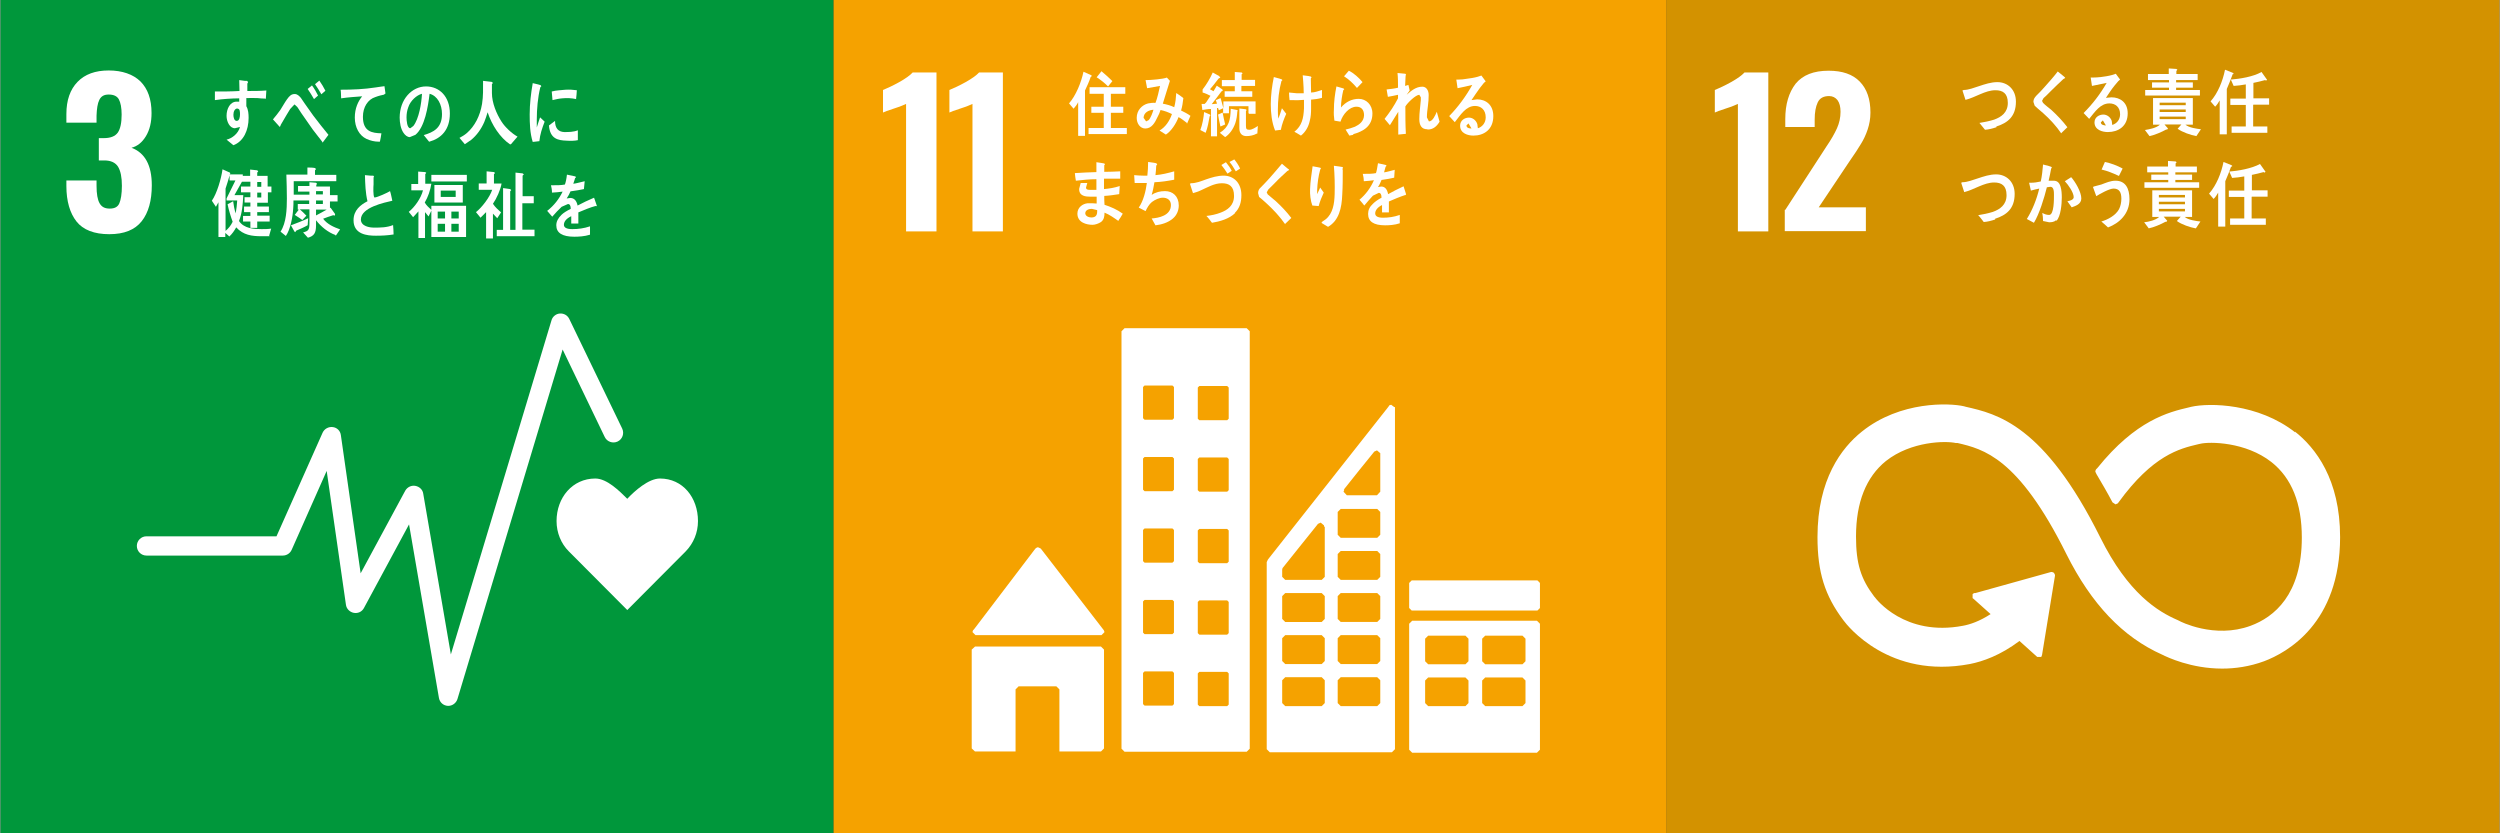 <?xml version="1.0" encoding="UTF-8"?>
<svg id="_レイヤー_2" data-name="レイヤー 2" xmlns="http://www.w3.org/2000/svg" width="34.78mm" height="11.59mm" viewBox="0 0 98.6 32.87">
  <rect x="0" y="0" width="98.6" height="32.87" fill="#333333" stroke="none"/>
  <g id="_レイヤー_1-2" data-name="レイヤー 1">
    <g>
      <rect width="32.87" height="32.87" fill="#00973b" stroke-width="0"/>
      <path d="m3,8.74c-.26-.33-.4-.8-.4-1.4v-.22h1.19v.21c0,.32.04.55.12.69s.2.21.4.21.32-.07.38-.21c.06-.14.1-.37.1-.69,0-.34-.05-.58-.15-.75-.1-.16-.28-.25-.54-.25-.02,0-.09,0-.22,0v-.88h.19c.27,0,.45-.07.56-.22.1-.15.15-.38.15-.71,0-.27-.04-.47-.11-.6s-.21-.19-.4-.19-.3.07-.37.21c-.07.14-.1.35-.11.62v.28h-1.19v-.34c0-.55.15-.97.44-1.27.29-.3.7-.45,1.23-.45s.96.15,1.25.43c.29.29.44.7.44,1.25,0,.36-.07.66-.22.91-.15.25-.34.4-.57.46.53.2.8.69.8,1.48,0,.6-.13,1.08-.4,1.42-.27.34-.69.51-1.28.51s-1.03-.17-1.29-.5" fill="#fff" stroke-width="0"/>
      <path d="m27.52,20.56c0-.93-.6-1.68-1.5-1.68-.45,0-1,.49-1.29.8-.3-.3-.8-.8-1.26-.8-.9,0-1.53.75-1.53,1.68,0,.46.18.89.48,1.19l2.31,2.32,2.31-2.32h0c.3-.31.48-.73.48-1.19" fill="#fff" stroke-width="0"/>
      <path d="m17.67,27.85h-.02c-.18-.01-.32-.14-.35-.31l-1.18-6.85-1.78,3.3c-.08.15-.24.22-.4.19-.16-.03-.29-.16-.31-.32l-.76-5.28-1.38,3.11c-.06.14-.2.23-.35.23h-5.38c-.21,0-.38-.17-.38-.38s.17-.38.38-.38h5.13l1.82-4.09c.07-.15.23-.24.4-.22s.3.15.32.32l.78,5.45,1.76-3.26c.08-.14.24-.22.4-.19.16.03.29.15.31.31l1.09,6.34,3.97-13.18c.04-.15.18-.26.33-.27.16-.01.3.07.37.21l2.09,4.33c.09.19.01.42-.18.51-.19.09-.42.01-.51-.18l-1.66-3.45-4.15,13.79c-.05.16-.2.27-.36.27" fill="#fff" stroke-width="0"/>
      <path d="m21.26,5.57l-.26.03c-.11-.35-.12-.73-.12-1.09,0-.41.05-.83.12-1.23l.21.05.1.03.03.04-.04.04c-.1.4-.14.86-.14,1.28,0,.1,0,.21,0,.31.04-.13.08-.26.13-.4l.18.17c-.1.26-.18.49-.21.78m1.52-.05c-.13.03-.3.03-.44.02-.34-.01-.66-.07-.7-.6l.24-.18c0,.3.14.43.36.44.18,0,.37,0,.54-.07,0,.12,0,.25,0,.38m-.06-1.61c-.19-.04-.37-.05-.56-.03-.13.01-.26.04-.38.07-.01-.1-.02-.23-.03-.34.18-.05.36-.05.54-.07.15-.01.3,0,.45.02,0,.11-.02.23-.03.35" fill="#fff" stroke-width="0"/>
      <path d="m10.44,3.89c-.1,0-.2-.01-.3-.02-.15,0-.29-.01-.44,0,0,.11,0,.21,0,.32.08.14.09.31.09.46,0,.49-.2.93-.6,1.08l-.27-.22c.22-.05.46-.24.53-.5l-.2.05c-.21,0-.33-.27-.33-.49,0-.28.14-.56.4-.56h.1s0-.13,0-.13c-.17,0-.33.01-.49.02-.16.01-.32.03-.47.05,0-.11,0-.23,0-.34.32,0,.65,0,.97-.02,0-.15-.01-.29-.01-.43l.22.03h.09s.04.05.04.05l-.03.06c0,.09,0,.19,0,.29.25,0,.5,0,.75-.02l-.02.33Zm-1.09.39c-.11,0-.16.13-.16.25,0,.1.03.24.13.24.11,0,.13-.16.13-.26,0-.08,0-.22-.09-.22" fill="#fff" stroke-width="0"/>
      <path d="m12.72,5.63c-.12-.17-.27-.34-.4-.52-.15-.22-.31-.45-.46-.66l-.15-.23-.11-.1-.17.18-.14.23c-.08.14-.16.27-.24.41v.02l-.03.05-.27-.3c.1-.12.2-.24.29-.37.09-.14.17-.29.27-.43.09-.12.16-.2.3-.2.1,0,.17.07.24.15l.15.22c.11.16.23.33.34.48.18.24.41.53.6.76l-.24.32Zm-.35-1.72c-.08-.14-.16-.27-.25-.4l.17-.14c.09.12.17.26.24.4l-.16.14Zm.29-.19c-.08-.14-.16-.27-.25-.4l.17-.14c.09.13.17.26.24.4l-.16.14Z" fill="#fff" stroke-width="0"/>
      <path d="m15.15,3.73c-.1.02-.23.05-.36.1-.29.09-.49.39-.49.78,0,.59.37.64.73.65-.02.11-.03.22-.06.33h-.05c-.16,0-.33-.04-.48-.11-.28-.13-.46-.45-.46-.84,0-.37.13-.64.29-.84-.27.02-.57.04-.83.08-.01-.15,0-.23-.02-.34.47,0,.93-.02,1.38-.09.11-.02.29-.04.35-.05l.04.29-.05.03Z" fill="#fff" stroke-width="0"/>
      <path d="m16.91,5.59l-.21-.26c.37-.11.72-.27.72-.83,0-.38-.18-.72-.49-.8-.06.51-.19,1.32-.56,1.62l-.22.09c-.1,0-.19-.08-.25-.17-.11-.16-.15-.4-.15-.6,0-.72.48-1.23,1.04-1.23.52,0,.94.39.94,1.07,0,.64-.34.98-.81,1.11m-.83-1.36c-.05.13-.07.27-.07.4,0,.12.02.43.15.43l.12-.09c.22-.28.32-.89.34-1.27-.21.05-.46.28-.54.53" fill="#fff" stroke-width="0"/>
      <path d="m20.11,5.7c-.4-.27-.72-.76-.89-1.27-.04.13-.08.26-.13.38-.12.28-.3.53-.52.71l-.25.17-.21-.25c.09-.05.2-.11.29-.19.31-.27.52-.67.6-1.15.05-.3.04-.61.04-.91l.34.04.05.04-.04.05c0,.12,0,.24,0,.35,0,.39.18.82.38,1.13.14.22.41.47.63.59l-.25.29Z" fill="#fff" stroke-width="0"/>
      <path d="m10.62,9.32c-.11,0-.22,0-.33,0-.36,0-.71-.04-.99-.35-.07.13-.16.26-.27.36l-.16-.14v.16h-.27v-1.37l-.1.18-.16-.24c.2-.29.37-.87.42-1.24l.29.13.02.03-.03.04h.52v.23l-.33.59h.35c-.02.34-.04.7-.17,1.02.2.3.59.32.89.32.13,0,.25,0,.38-.02l-.08.28Zm-1.7-1.39v-.1l.35-.71h-.23v-.2c-.05.17-.1.35-.16.52v1.67c.11-.09.21-.21.28-.36-.08-.22-.15-.45-.2-.69l.22-.12c.02.16.05.33.1.48.03-.17.05-.34.06-.51h-.42Zm1.63-.33v.4h-.42v.15h.46v.22h-.46v.14h.49v.23h-.49v.25h-.27v-.25h-.29v-.22h.29v-.15h-.25v-.22h.25v-.16h-.23v-.21h.23v-.19h-.37v-.23h.37v-.19h-.35v-.23h.34v-.25l.28.03.04.04-.04.05v.13h.41v.42h.15v.23h-.14Zm-.26-.42h-.16v.19h.16v-.19Zm0,.42h-.16v.19h.16v-.19Z" fill="#fff" stroke-width="0"/>
      <path d="m13.21,9.27c-.28-.1-.56-.32-.76-.58v.2c0,.31-.08.42-.32.49l-.19-.21c.19-.05.25-.09.25-.34v-.57h-.38c.09.08.18.16.26.25l-.16.17c-.1-.07-.2-.14-.3-.2l.16-.21h-.04v-.22h.45v-.14h-.62c0,.1,0,.21-.01.31-.02.34-.11.83-.29,1.09l-.21-.17c.23-.35.25-.89.25-1.31,0-.31-.01-.63-.02-.94h.83v-.28c.09,0,.21,0,.3.02l.04.04-.04.05v.18h.84v.25h-1.68c0,.18,0,.35,0,.53h.62v-.12h-.45v-.22h.45v-.15l.26.02.04.04-.03.05v.06h.54v.34h.3v.25h-.3v.26l.02-.02.18.25v.04s-.02.03-.02.03l-.05-.02c-.13.04-.27.09-.4.14.16.22.44.34.67.42l-.17.25Zm-1.08-.39c-.15.09-.3.15-.46.22l-.04.06-.03-.02-.14-.25c.23-.09.46-.17.68-.28l-.02.28Zm.59-1.34h-.27v.13h.27v-.13Zm0,.37h-.27v.14h.27v-.14Zm-.27.36v.23c.14-.07.28-.15.42-.23h-.42Z" fill="#fff" stroke-width="0"/>
      <path d="m14.81,9.3c-.34,0-.88-.05-.88-.61,0-.4.28-.61.55-.75-.08-.33-.09-.68-.1-1.03l.22.02h.11s.03.04.03.04l-.02.03v.27c-.01.11-.02.44.03.52h.02c.09,0,.51-.19.6-.25.04.12.06.25.09.38-.3.07-1.24.26-1.24.74,0,.27.35.32.51.32.27,0,.51,0,.76-.1.01.12.02.25.02.37-.24.04-.47.05-.71.05" fill="#fff" stroke-width="0"/>
      <path d="m17,9.35v-1.04l-.11.23-.14-.17v1.02h-.26v-1.05l-.21.23-.17-.21c.23-.19.48-.53.56-.85h-.46v-.25h.27v-.49l.28.02.04.03-.04.05v.38h.24c-.04.26-.13.52-.26.74.05.1.18.22.26.29v-.16h1.37v1.23h-1.37Zm0-2.45h1.4v.26h-1.4v-.26Zm.12.4h1.12v.69h-1.12v-.69Zm.42,1.05h-.29v.27h.29v-.27Zm0,.48h-.29v.31h.29v-.31Zm.42-1.31h-.59v.25h.59v-.25Zm.12.83h-.29v.27h.29v-.27Zm0,.48h-.29v.31h.29v-.31Z" fill="#fff" stroke-width="0"/>
      <path d="m19.43,8.04h0c.09.14.21.24.32.34l-.15.23-.17-.18v.98h-.27v-1.04l-.22.22-.18-.22c.23-.18.54-.58.64-.88h-.53v-.25h.31v-.48l.3.03.03.04-.04.04v.37h.3c-.04.25-.2.6-.34.8m.15,1.28v-.25h.25v-1.65l.28.04.04.04-.04.05v1.52h.21v-2.26l.28.03.05.04-.05.05v.81h.44v.28h-.45v1.04h.48v.26h-1.49Z" fill="#fff" stroke-width="0"/>
      <path d="m23.51,8.13h-.04c-.17.04-.51.18-.67.25v.44h-.28s0-.13,0-.13v-.16c-.19.09-.29.21-.29.34,0,.11.11.17.33.17.24,0,.46-.03.7-.11v.33c-.22.07-.46.08-.62.08-.47,0-.71-.15-.71-.45,0-.15.07-.28.2-.41.08-.08.21-.16.37-.24,0-.13-.04-.19-.11-.19l-.25.11-.19.19c-.09.1-.15.17-.18.2-.04-.05-.11-.13-.2-.23.27-.21.47-.47.61-.76-.13.02-.27.03-.42.04,0-.11-.02-.21-.04-.29.23,0,.41,0,.55-.03.03-.08.06-.21.08-.39l.33.07.03.03-.04.04s-.03.12-.07.22c.11-.01.27-.06.45-.1l-.03.31c-.13.03-.31.06-.53.09-.03.08-.09.19-.15.28l.14-.02c.15,0,.25.1.29.3.19-.1.41-.21.65-.31l.11.32-.03.03Z" fill="#fff" stroke-width="0"/>
      <rect x="32.87" width="32.87" height="32.87" fill="#f5a200" stroke-width="0"/>
      <path d="m35.73,4.1c-.06.03-.22.1-.5.19-.22.07-.35.12-.41.15v-.89c.17-.07.39-.17.64-.31.25-.14.43-.27.53-.38h.94v6.27h-1.2v-5.03Z" fill="#fff" stroke-width="0"/>
      <path d="m38.35,4.1c-.06.03-.22.1-.5.19-.22.07-.35.12-.41.15v-.89c.17-.07.39-.17.64-.31.25-.14.43-.27.53-.38h.94v6.27h-1.2v-5.03Z" fill="#fff" stroke-width="0"/>
      <polygon points="38.47 25.06 38.52 25.06 43.44 25.06 43.56 24.94 43.53 24.86 43.52 24.85 41.05 21.65 41.02 21.63 40.93 21.59 40.86 21.62 40.84 21.64 40.82 21.66 38.41 24.83 38.37 24.87 38.35 24.94 38.47 25.06" fill="#fff" stroke-width="0"/>
      <polygon points="43.42 25.51 38.45 25.51 38.32 25.63 38.32 29.53 38.45 29.65 40.05 29.65 40.05 27.2 40.17 27.08 41.66 27.08 41.78 27.2 41.78 29.65 43.42 29.65 43.54 29.53 43.54 25.63 43.42 25.51" fill="#fff" stroke-width="0"/>
      <path d="m60.62,24.49h-4.92l-.12.12v4.97l.12.12h4.92l.12-.12v-4.97l-.12-.12Zm-2.7,3.25l-.12.12h-1.47l-.12-.12v-.89l.12-.12h1.47l.12.12v.89Zm0-1.65l-.12.12h-1.47l-.12-.12v-.89l.12-.12h1.47l.12.12v.89Zm2.25,1.65l-.12.12h-1.47l-.12-.12v-.89l.12-.12h1.47l.12.12v.89Zm0-1.65l-.12.12h-1.47l-.12-.12v-.89l.12-.12h1.47l.12.12v.89Z" fill="#fff" stroke-width="0"/>
      <path d="m49.17,12.95h-4.82l-.12.12v16.47l.12.12h4.82l.12-.12V13.07l-.12-.12Zm-2.87,14.83l-.06.06h-1.1l-.06-.06v-1.23l.06-.06h1.1l.06.06v1.23Zm0-2.82l-.06.06h-1.1l-.06-.06v-1.23l.06-.06h1.1l.06.06v1.23Zm0-2.82l-.06.06h-1.1l-.06-.06v-1.23l.06-.06h1.1l.06.06v1.23Zm0-2.82l-.06.06h-1.1l-.06-.06v-1.23l.06-.06h1.1l.06.06v1.23Zm0-2.82l-.06.06h-1.1l-.06-.06v-1.23l.06-.06h1.1l.06.06v1.23Zm2.16,11.3l-.06.06h-1.1l-.06-.06v-1.23l.06-.06h1.1l.06.06v1.23Zm0-2.82l-.06.06h-1.1l-.06-.06v-1.23l.06-.06h1.1l.06.06v1.23Zm0-2.82l-.06.06h-1.1l-.06-.06v-1.23l.06-.06h1.1l.06.06v1.23Zm0-2.82l-.06.06h-1.1l-.06-.06v-1.23l.06-.06h1.1l.06.06v1.23Zm0-2.82l-.06.06h-1.1l-.06-.06v-1.23l.06-.06h1.1l.06.06v1.23Z" fill="#fff" stroke-width="0"/>
      <polygon points="60.74 23.99 60.64 24.09 55.68 24.09 55.58 23.99 55.58 23 55.68 22.9 60.64 22.9 60.74 23 60.74 23.99" fill="#fff" stroke-width="0"/>
      <path d="m54.99,16.06l-.12-.09-.07.02h0s-.04.06-.04.06l-4.74,6.01-.02.03-.04.09h0v7.38l.12.12h4.82l.12-.12v-13.5Zm-1.99,3.26l.03-.04c.33-.42.87-1.09,1.14-1.42l.03-.04.11-.05.13.11v1.52l-.13.14h0s0,0,0,0h-1.19s0,0,0,0l-.13-.14.03-.08Zm-.75,8.42l-.12.12h-1.44l-.12-.12v-.9l.12-.12h1.44l.12.12v.9Zm0-1.66l-.12.12h-1.44l-.12-.12v-.9l.12-.12h1.44l.12.12v.9Zm0-1.66l-.12.12h-1.44l-.12-.12v-.9l.12-.12h1.44l.12.12v.9Zm0-3.64v1.98l-.12.12h-1.44l-.12-.12v-.24h0s0-.05,0-.05h0s.01-.03.01-.03v-.02c.2-.26,1.03-1.28,1.37-1.71l.03-.04.11-.05.13.11v.05Zm2.19,6.96l-.12.12h-1.44l-.12-.12v-.9l.12-.12h1.44l.12.12v.9Zm0-1.66l-.12.12h-1.44l-.12-.12v-.9l.12-.12h1.44l.12.12v.9Zm0-1.66l-.12.12h-1.44l-.12-.12v-.9l.12-.12h1.44l.12.12v.9Zm0-1.66l-.12.12h-1.44l-.12-.12v-.9l.12-.12h1.44l.12.12v.9Zm0-1.66l-.12.12h-1.44l-.12-.12v-.9l.12-.12h1.44l.12.12v.9Z" fill="#fff" stroke-width="0"/>
      <path d="m43.01,3.05c-.06.18-.14.35-.22.52v1.79h-.27v-1.33c-.04.09-.11.18-.18.26l-.18-.21c.27-.31.48-.82.57-1.25l.31.14.02.03-.06.05Zm-.08,2.24v-.24h.6v-.6h-.49v-.24h.49v-.51h-.56v-.26h1.41v.26h-.57v.51h.49v.24h-.49v.6h.63v.24h-1.52Zm.77-1.88c-.14-.14-.29-.26-.45-.36l.19-.24.23.2.2.19-.17.21Z" fill="#fff" stroke-width="0"/>
      <path d="m46.81,4.85c-.11-.08-.21-.17-.33-.23-.09.25-.29.56-.5.69l-.25-.16c.23-.13.4-.38.49-.65-.14-.07-.3-.13-.45-.16-.03.1-.07.19-.12.28-.1.22-.23.45-.48.45-.2,0-.34-.19-.34-.42,0-.3.21-.51.45-.57.1-.02.2-.03.29-.02.07-.17.14-.48.18-.67l-.51.09-.06-.32h.03c.17,0,.67-.04.81-.1l.12.13c-.05.17-.11.34-.16.51-.04.13-.08.26-.12.39.15.03.31.07.45.14.05-.18.07-.38.08-.56.1.06.19.13.28.2-.02.17-.04.33-.09.49.12.06.25.12.37.21-.04.1-.09.21-.14.32m-1.7-.23l.09.13.1-.05c.08-.08.16-.3.19-.41-.17.01-.39.1-.39.33" fill="#fff" stroke-width="0"/>
      <path d="m47.71,4.58c-.04.22-.08.46-.16.66l-.21-.11c.08-.2.13-.49.15-.71l.23.1.02.03-.03.04Zm1.53-.12v-.27h-.77v.28h-.23v-.2l-.17.08-.03-.09h-.04v1.12h-.24v-1.08c-.11,0-.23.02-.34.04l-.03-.24h.12s.06-.06.06-.06l.17-.26c-.1-.05-.2-.1-.31-.13v-.12c.15-.19.3-.44.4-.67l.25.14.05.06-.07.04c-.11.14-.22.29-.34.42l.14.08.13-.22.22.15.02.04-.06.04c-.13.17-.25.34-.38.5l.21-.02-.05-.14.19-.08c.04.13.07.26.11.4v-.27h1.27v.49h-.26Zm-1.11.52c-.03-.15-.07-.31-.09-.46l.18-.08c.03.16.06.31.1.47l-.18.08Zm.67-.58c-.01.16-.03.31-.08.46-.08.23-.22.43-.4.55l-.21-.17c.36-.23.42-.5.43-.95l.25.05.03.03-.03.04Zm.16-1v.2h.43v.22h-1.09v-.22h.4v-.2h-.51v-.24h.51v-.32l.27.02.04.03-.04.04v.22h.53v.24h-.53Zm.61,1.87c-.12.07-.28.1-.41.1-.17,0-.28-.1-.28-.31v-.78l.25.03.04.03-.03.04v.57c0,.14.02.17.14.17.1,0,.24-.09.33-.15l-.02.3Z" fill="#fff" stroke-width="0"/>
      <path d="m50.53,5.12l-.24.03c-.13-.32-.17-.69-.17-1.04,0-.36.05-.72.12-1.07l.22.06.09.03.03.03-.04.04c-.1.37-.14.75-.14,1.13,0,.11,0,.24.02.35.05-.14.1-.27.14-.41l.17.22c-.09.2-.17.41-.21.62m1.19-1.18c0,.12,0,.25,0,.37,0,.15-.01.31-.05.46-.05.24-.17.45-.35.59-.09-.05-.17-.11-.26-.15.3-.24.36-.53.38-.92,0-.11,0-.22,0-.34-.15.01-.29.02-.43.01h-.14c-.01-.11-.02-.21-.02-.3.1.01.21.02.31.03.09,0,.18,0,.27,0,0-.16-.01-.31-.02-.46l-.02-.25.23.03.09.02.03.03-.03.04c0,.19.01.37.01.56.15,0,.29-.06.43-.1,0,.1,0,.21,0,.31-.14.04-.28.06-.42.07" fill="#fff" stroke-width="0"/>
      <path d="m53.37,5.32l-.15.03-.15-.24h.01c.12-.03.24-.06.36-.11.17-.08.35-.21.36-.45,0-.22-.11-.34-.3-.34-.28,0-.54.3-.63.59l-.24-.04c-.02-.14-.03-.29-.02-.43,0-.31.04-.62.1-.92l.28.08.03.03-.04.04c-.05.22-.09.46-.09.68.19-.22.43-.34.7-.34.29,0,.54.23.54.58,0,.51-.38.71-.75.81m.14-1.82c-.15-.18-.32-.34-.51-.46l.19-.22c.19.09.4.28.54.45l-.22.23Z" fill="#fff" stroke-width="0"/>
      <path d="m56.29,5.1c-.22,0-.31-.16-.31-.4,0-.25.04-.5.06-.75v-.11s-.06-.1-.06-.1c-.14,0-.47.32-.55.46,0,.36,0,.73.02,1.08l-.3.03c0-.3,0-.6,0-.9-.11.18-.22.35-.33.53l-.21-.25c.2-.25.38-.52.53-.81v-.14c-.14.03-.27.06-.4.08-.02-.1-.03-.19-.05-.29.15-.02.3-.03.45-.07,0-.19,0-.39-.02-.58l.31.03.03.04-.02.03c0,.14-.02.27-.02.41l.13-.04.05.22-.12.17h0c.18-.16.37-.32.62-.32.16,0,.25.15.25.33,0,.14-.01.28-.03.43-.02.15-.04.3-.04.45h0s.08.16.08.16c.15,0,.25-.24.31-.38.04.13.07.26.11.39-.11.19-.26.31-.46.31" fill="#fff" stroke-width="0"/>
      <path d="m58.11,5.35c-.2,0-.52-.08-.52-.39,0-.22.19-.32.35-.32.14,0,.28.1.33.26l.02.16c.17-.05.31-.21.31-.43,0-.3-.19-.45-.42-.45-.36,0-.57.35-.8.64l-.22-.24c.35-.36.66-.78.91-1.23-.19.05-.39.09-.58.13l-.05-.34h.08c.11,0,.21-.01.32-.03.15-.02.3-.04.44-.08l.15-.05.17.23-.07.06-.16.2c-.12.16-.22.32-.33.48l.22-.03c.34,0,.64.21.64.66,0,.54-.38.77-.78.77m-.2-.48l-.08.08c0,.11.14.12.2.12l-.12-.2Z" fill="#fff" stroke-width="0"/>
      <path d="m44.11,8.72c-.17-.12-.35-.25-.55-.33,0,.15-.02.28-.14.37-.09.06-.23.11-.33.11-.24,0-.6-.09-.6-.44,0-.25.21-.39.4-.41h.19s.17.01.17.01v-.27s-.25,0-.25,0c-.18,0-.45-.02-.44-.31l.06-.23h.26s-.05.18-.05.18c0,.09.1.09.15.09h.26c0-.14,0-.28,0-.42-.27,0-.54.03-.81.06-.02-.1-.03-.2-.04-.3.28-.02.57-.03.85-.04,0-.09,0-.17,0-.27v-.12s.2.03.2.03l.11.02.03.03-.03.04v.26c.21,0,.42-.01.63-.02v.29c-.22,0-.43,0-.64,0,0,.14,0,.27,0,.41.21-.02.41-.05.62-.12l-.02.32c-.2.03-.39.06-.59.07,0,.12,0,.23.01.35.25.08.5.19.72.35-.05.09-.11.19-.17.27m-.84-.41l-.21-.05c-.09,0-.25.03-.26.17,0,.13.16.17.24.17.14,0,.23-.06.23-.23v-.06Z" fill="#fff" stroke-width="0"/>
      <path d="m46.26,8.62c-.2.17-.45.24-.69.27l-.15-.27c.27-.02.76-.11.76-.53,0-.21-.16-.29-.32-.29-.14,0-.31.08-.43.17-.11.09-.19.23-.25.36l-.27-.14c.18-.25.28-.65.32-.97-.09,0-.19,0-.28,0h-.2c0-.1-.02-.21-.02-.31.11.01.23.02.35.02h.17c.02-.18.03-.36.03-.54l.22.03.1.02.04.04-.04.06c0,.12-.02.25-.03.37.25-.02.49-.08.74-.15v.33c-.26.05-.52.09-.78.1-.03.17-.06.34-.11.5.16-.11.34-.15.53-.15.3,0,.54.2.54.57,0,.2-.09.39-.22.5" fill="#fff" stroke-width="0"/>
      <path d="m48.72,8.4c-.24.24-.62.34-.92.39-.07-.09-.14-.19-.22-.27.19-.02.38-.06.56-.13.27-.1.53-.28.53-.66s-.19-.5-.48-.5c-.3,0-.56.16-.83.28-.1.05-.2.08-.31.11l-.12-.37.04-.02c.2,0,.4-.08.59-.15.23-.08.46-.15.7-.15.39,0,.7.28.7.77,0,.28-.07.52-.26.7m-.29-1.55c-.07-.12-.16-.24-.24-.34l.18-.11c.09.11.17.22.23.34l-.17.11Zm.33-.09c-.08-.13-.15-.26-.25-.37l.19-.1c.09.11.17.23.23.36l-.17.11Z" fill="#fff" stroke-width="0"/>
      <path d="m50.69,8.85c-.21-.3-.45-.56-.71-.8l-.2-.18-.12-.1-.04-.15c0-.1.04-.17.11-.23.11-.12.23-.23.34-.36.16-.19.33-.37.49-.57l.2.17.08.06v.02s-.07.04-.07.04c-.16.15-.32.29-.47.45l-.19.19-.09.09-.06.11.04.08c.1.09.21.17.31.26.22.2.44.43.62.67l-.24.23Z" fill="#fff" stroke-width="0"/>
      <path d="m52.01,8.13l-.25-.02c-.07-.18-.1-.45-.09-.64.01-.31.06-.61.1-.91l.22.04.09.02.02.03-.03.04c-.07.26-.11.53-.12.81v.17s0,.02,0,.02v-.03s.12-.26.12-.26l.14.2c-.08.17-.15.34-.2.53m.95-1.45c0,.33,0,.67-.02,1-.02.53-.13,1.02-.56,1.27l-.25-.15v-.02s0-.02,0-.02l.16-.11c.28-.23.34-.61.35-.99.01-.37,0-.75-.03-1.12l.22.03.12.02.02.03-.03.06Z" fill="#fff" stroke-width="0"/>
      <path d="m55.44,7.7h-.03c-.16.05-.48.18-.63.25v.43h-.27s0-.13,0-.13v-.16c-.18.09-.27.21-.27.33,0,.11.1.17.31.17.22,0,.43-.03.66-.11v.33c-.21.07-.43.08-.58.08-.45,0-.67-.15-.67-.45,0-.15.06-.28.19-.4.08-.08.19-.16.34-.24,0-.13-.04-.19-.11-.19l-.23.11-.17.19c-.08.1-.14.17-.17.2-.04-.05-.1-.13-.19-.23.25-.21.44-.47.57-.77-.12.02-.25.03-.4.04,0-.11-.02-.21-.04-.29.21,0,.39,0,.52-.03.03-.08.05-.21.08-.39l.31.07.03.03-.04.04s-.03.12-.06.22c.1-.01.26-.06.42-.1l-.02.31c-.12.03-.29.06-.5.09-.03.08-.08.19-.14.28l.13-.02c.14,0,.23.1.27.3.18-.1.39-.21.61-.31l.1.32-.03.03Z" fill="#fff" stroke-width="0"/>
      <rect x="65.73" width="32.87" height="32.87" fill="#d39200" stroke-width="0"/>
      <path d="m68.55,4.1c-.06.03-.22.1-.5.19-.22.07-.35.12-.41.15v-.89c.17-.07.39-.17.64-.31.25-.14.43-.27.53-.38h.94v6.27h-1.2v-5.03Z" fill="#fff" stroke-width="0"/>
      <path d="m70.42,8.28l1.52-2.34.09-.14c.2-.29.34-.54.43-.74.09-.2.14-.42.14-.65,0-.2-.04-.35-.12-.46-.08-.1-.19-.16-.33-.16-.22,0-.37.08-.45.25-.08.17-.12.39-.12.68v.29h-1.16v-.31c0-.59.14-1.05.41-1.4.28-.34.71-.51,1.3-.51.54,0,.95.14,1.23.43s.42.69.42,1.22c0,.24-.04.46-.11.67-.07.21-.16.4-.26.56-.1.17-.25.4-.46.7l-1.21,1.81h1.86v.94h-3.2v-.84Z" fill="#fff" stroke-width="0"/>
      <path d="m90.54,17.06c-1.46-1.15-3.39-1.17-4.1-1.01l-.08.02c-.82.19-2.11.51-3.63,2.4l-.03.03-.02.02-.03.07.02.06.03.06c.19.32.43.73.63,1.11h0s.12.08.12.08l.09-.04.03-.04c1.35-1.86,2.41-2.12,3.13-2.29l.09-.02c.37-.09,1.79-.08,2.81.72.8.63,1.2,1.63,1.2,2.98,0,2.26-1.1,3.14-2.02,3.48-1.43.53-2.8-.18-2.81-.19l-.06-.03c-.79-.34-1.96-1.05-3.06-3.26-2.22-4.46-4.08-4.88-5.31-5.16l-.07-.02c-.56-.13-2.51-.22-4.03,1-.8.64-1.75,1.88-1.75,4.16,0,1.39.29,2.31,1.02,3.28.16.22,1.81,2.33,4.99,1.73.51-.1,1.2-.34,1.96-.91l.7.63h.16s.03-.08.03-.08h0s.51-3.12.51-3.12v-.04s-.04-.08-.04-.08l-.07-.03h-.02s-.03,0-.03,0l-2.98.83h-.05s-.06.04-.06.04v.16s.04.03.04.03l.67.6c-.43.28-.81.41-1.09.46-2.3.44-3.44-1.07-3.48-1.13l-.02-.02c-.53-.7-.72-1.3-.72-2.37,0-1.35.4-2.35,1.18-2.98,1-.79,2.37-.8,2.76-.71h.07c1.01.24,2.39.56,4.29,4.38.99,1.98,2.23,3.28,3.78,3.97.2.1,1.14.55,2.37.55.51,0,1.08-.08,1.65-.29.9-.34,3-1.49,3-4.9,0-2.28-.97-3.52-1.78-4.16" fill="#fff" stroke-width="0"/>
      <path d="m78.75,5.02c-.15.05-.3.09-.45.1l-.22-.27c.19-.03.39-.07.58-.13.28-.1.54-.28.54-.66s-.2-.5-.49-.5c-.4,0-.78.28-1.18.38l-.12-.37.05-.02c.19,0,.41-.09.6-.15.24-.08.48-.16.73-.16.4,0,.73.29.73.77,0,.59-.33.84-.77.98" fill="#fff" stroke-width="0"/>
      <path d="m81.32,5.28c-.21-.31-.46-.58-.73-.82l-.21-.18-.12-.11-.05-.15c0-.11.05-.17.11-.24.12-.12.24-.24.35-.37.17-.19.34-.38.5-.59l.21.17.08.07v.02s-.07.04-.07.04c-.16.15-.32.3-.48.46l-.2.2-.1.09-.06.11.04.08c.1.1.21.18.32.27.23.21.45.44.64.69l-.25.24Z" fill="#fff" stroke-width="0"/>
      <path d="m83.14,5.21c-.2,0-.52-.08-.52-.38,0-.21.19-.31.35-.31.14,0,.28.1.33.25l.02.16c.17-.05.31-.2.31-.42,0-.29-.19-.43-.42-.43-.36,0-.57.33-.8.61l-.22-.23c.35-.35.66-.75.91-1.19-.19.04-.39.08-.58.12l-.05-.33h.08c.11,0,.22-.01.32-.02.15-.02.3-.04.44-.08l.15-.05.17.23-.07.06-.16.19c-.12.15-.22.31-.33.47l.22-.02c.34,0,.64.2.64.63,0,.52-.38.74-.78.74m-.2-.46l-.08.08c0,.1.14.12.2.12l-.12-.2Z" fill="#fff" stroke-width="0"/>
      <path d="m86.64,5.37c-.22-.04-.55-.15-.74-.29l.15-.17h-.67l.14.16-.03.04h-.04c-.18.1-.46.22-.66.26l-.18-.24c.18-.03.45-.08.59-.21h-.27v-1.05h1.57v1.05h-.29c.14.12.44.16.61.18l-.18.27Zm-2.02-1.6v-.22h.94v-.09h-.67v-.21h.67v-.09h-.83v-.24h.82v-.22l.3.02.04.03-.04.05v.12h.84v.24h-.85v.09h.66v.21h-.66v.09h.94v.22h-2.17Zm1.6.28h-1.03v.1h1.03v-.1Zm0,.27h-1.03v.1h1.03v-.1Zm0,.28h-1.03v.1h1.03v-.1Z" fill="#fff" stroke-width="0"/>
      <path d="m88.06,2.96c-.07.19-.14.37-.22.55v1.79h-.28v-1.34c-.05.09-.11.18-.18.25l-.18-.21c.29-.33.48-.8.57-1.25l.32.13.02.03-.07.05Zm.82,1.18v.85h.56v.25h-1.41v-.25h.56v-.85h-.61v-.25h.61v-.56c-.16.03-.32.05-.48.06l-.11-.25c.36-.03.88-.11,1.21-.3l.22.31-.04.03-.04-.02c-.15.04-.3.08-.46.11v.61h.62v.25h-.62Z" fill="#fff" stroke-width="0"/>
      <path d="m78.7,8.66c-.15.05-.3.09-.45.1-.07-.09-.14-.19-.22-.27.19-.03.39-.07.58-.13.28-.1.54-.28.54-.66s-.2-.5-.49-.5c-.4,0-.78.28-1.18.38l-.12-.37.05-.02c.19,0,.41-.09.6-.15.24-.08.48-.16.73-.16.4,0,.73.29.73.77,0,.59-.33.84-.77.98" fill="#fff" stroke-width="0"/>
      <path d="m81.1,8.69c-.07.07-.18.08-.27.08l-.24-.05c0-.11-.01-.22-.03-.32.09.05.17.08.27.08.2,0,.19-.64.19-.79,0-.12,0-.32-.14-.32l-.14.02c-.1.41-.3,1.06-.51,1.4-.09-.05-.18-.1-.28-.15.22-.35.39-.78.49-1.2-.11.02-.22.05-.33.08l-.07-.31h.01s.06,0,.06,0c.13,0,.26-.02.39-.05.05-.22.07-.45.09-.67l.23.06.09.03.03.03-.03.04c-.03.16-.06.32-.1.48h.15c.16-.01.26.04.32.23.04.13.05.29.05.43,0,.25-.04.75-.21.92m.6-.53l-.17-.24c.07-.01.25-.05.25-.16,0-.19-.23-.51-.35-.63l.25-.16c.16.18.4.58.4.84,0,.23-.24.3-.38.35" fill="#fff" stroke-width="0"/>
      <path d="m83.16,8.98c-.09-.08-.18-.17-.27-.24.24-.07.56-.23.7-.49.06-.12.09-.27.09-.41,0-.25-.08-.4-.31-.4-.16,0-.54.21-.68.3l-.13-.36.03-.02.3-.08c.19-.07.36-.15.56-.15.39,0,.55.3.55.73,0,.58-.41.95-.84,1.11m.42-2.03c-.22-.1-.45-.2-.68-.25.04-.1.09-.2.13-.3.24.05.48.14.7.26-.05.1-.1.2-.15.3" fill="#fff" stroke-width="0"/>
      <path d="m86.61,9.01c-.22-.04-.55-.15-.74-.29l.15-.17h-.67l.14.16-.03.04h-.04c-.18.1-.46.22-.66.26l-.18-.24c.18-.02.45-.08.59-.21h-.27v-1.05h1.57v1.05h-.29c.14.12.44.16.62.18l-.18.27Zm-2.02-1.6v-.22h.94v-.09h-.67v-.21h.67v-.09h-.83v-.23h.82v-.22l.3.02.04.03-.04.05v.12h.84v.23h-.85v.09h.66v.21h-.66v.09h.94v.22h-2.17Zm1.6.28h-1.03v.1h1.03v-.1Zm0,.27h-1.03v.1h1.03v-.1Zm0,.28h-1.03v.1h1.03v-.1Z" fill="#fff" stroke-width="0"/>
      <path d="m88,6.6c-.07.19-.14.37-.22.55v1.79h-.28v-1.34c-.05.09-.11.18-.18.25l-.18-.21c.29-.33.48-.8.57-1.25l.32.13.03.03-.07.05Zm.82,1.17v.85h.56v.25h-1.41v-.25h.56v-.85h-.61v-.25h.61v-.56c-.16.03-.32.05-.48.06l-.11-.25c.36-.03.88-.12,1.21-.3l.22.31-.04.03-.04-.02c-.15.04-.3.08-.46.11v.61h.62v.25h-.62Z" fill="#fff" stroke-width="0"/>
    </g>
  </g>
</svg>